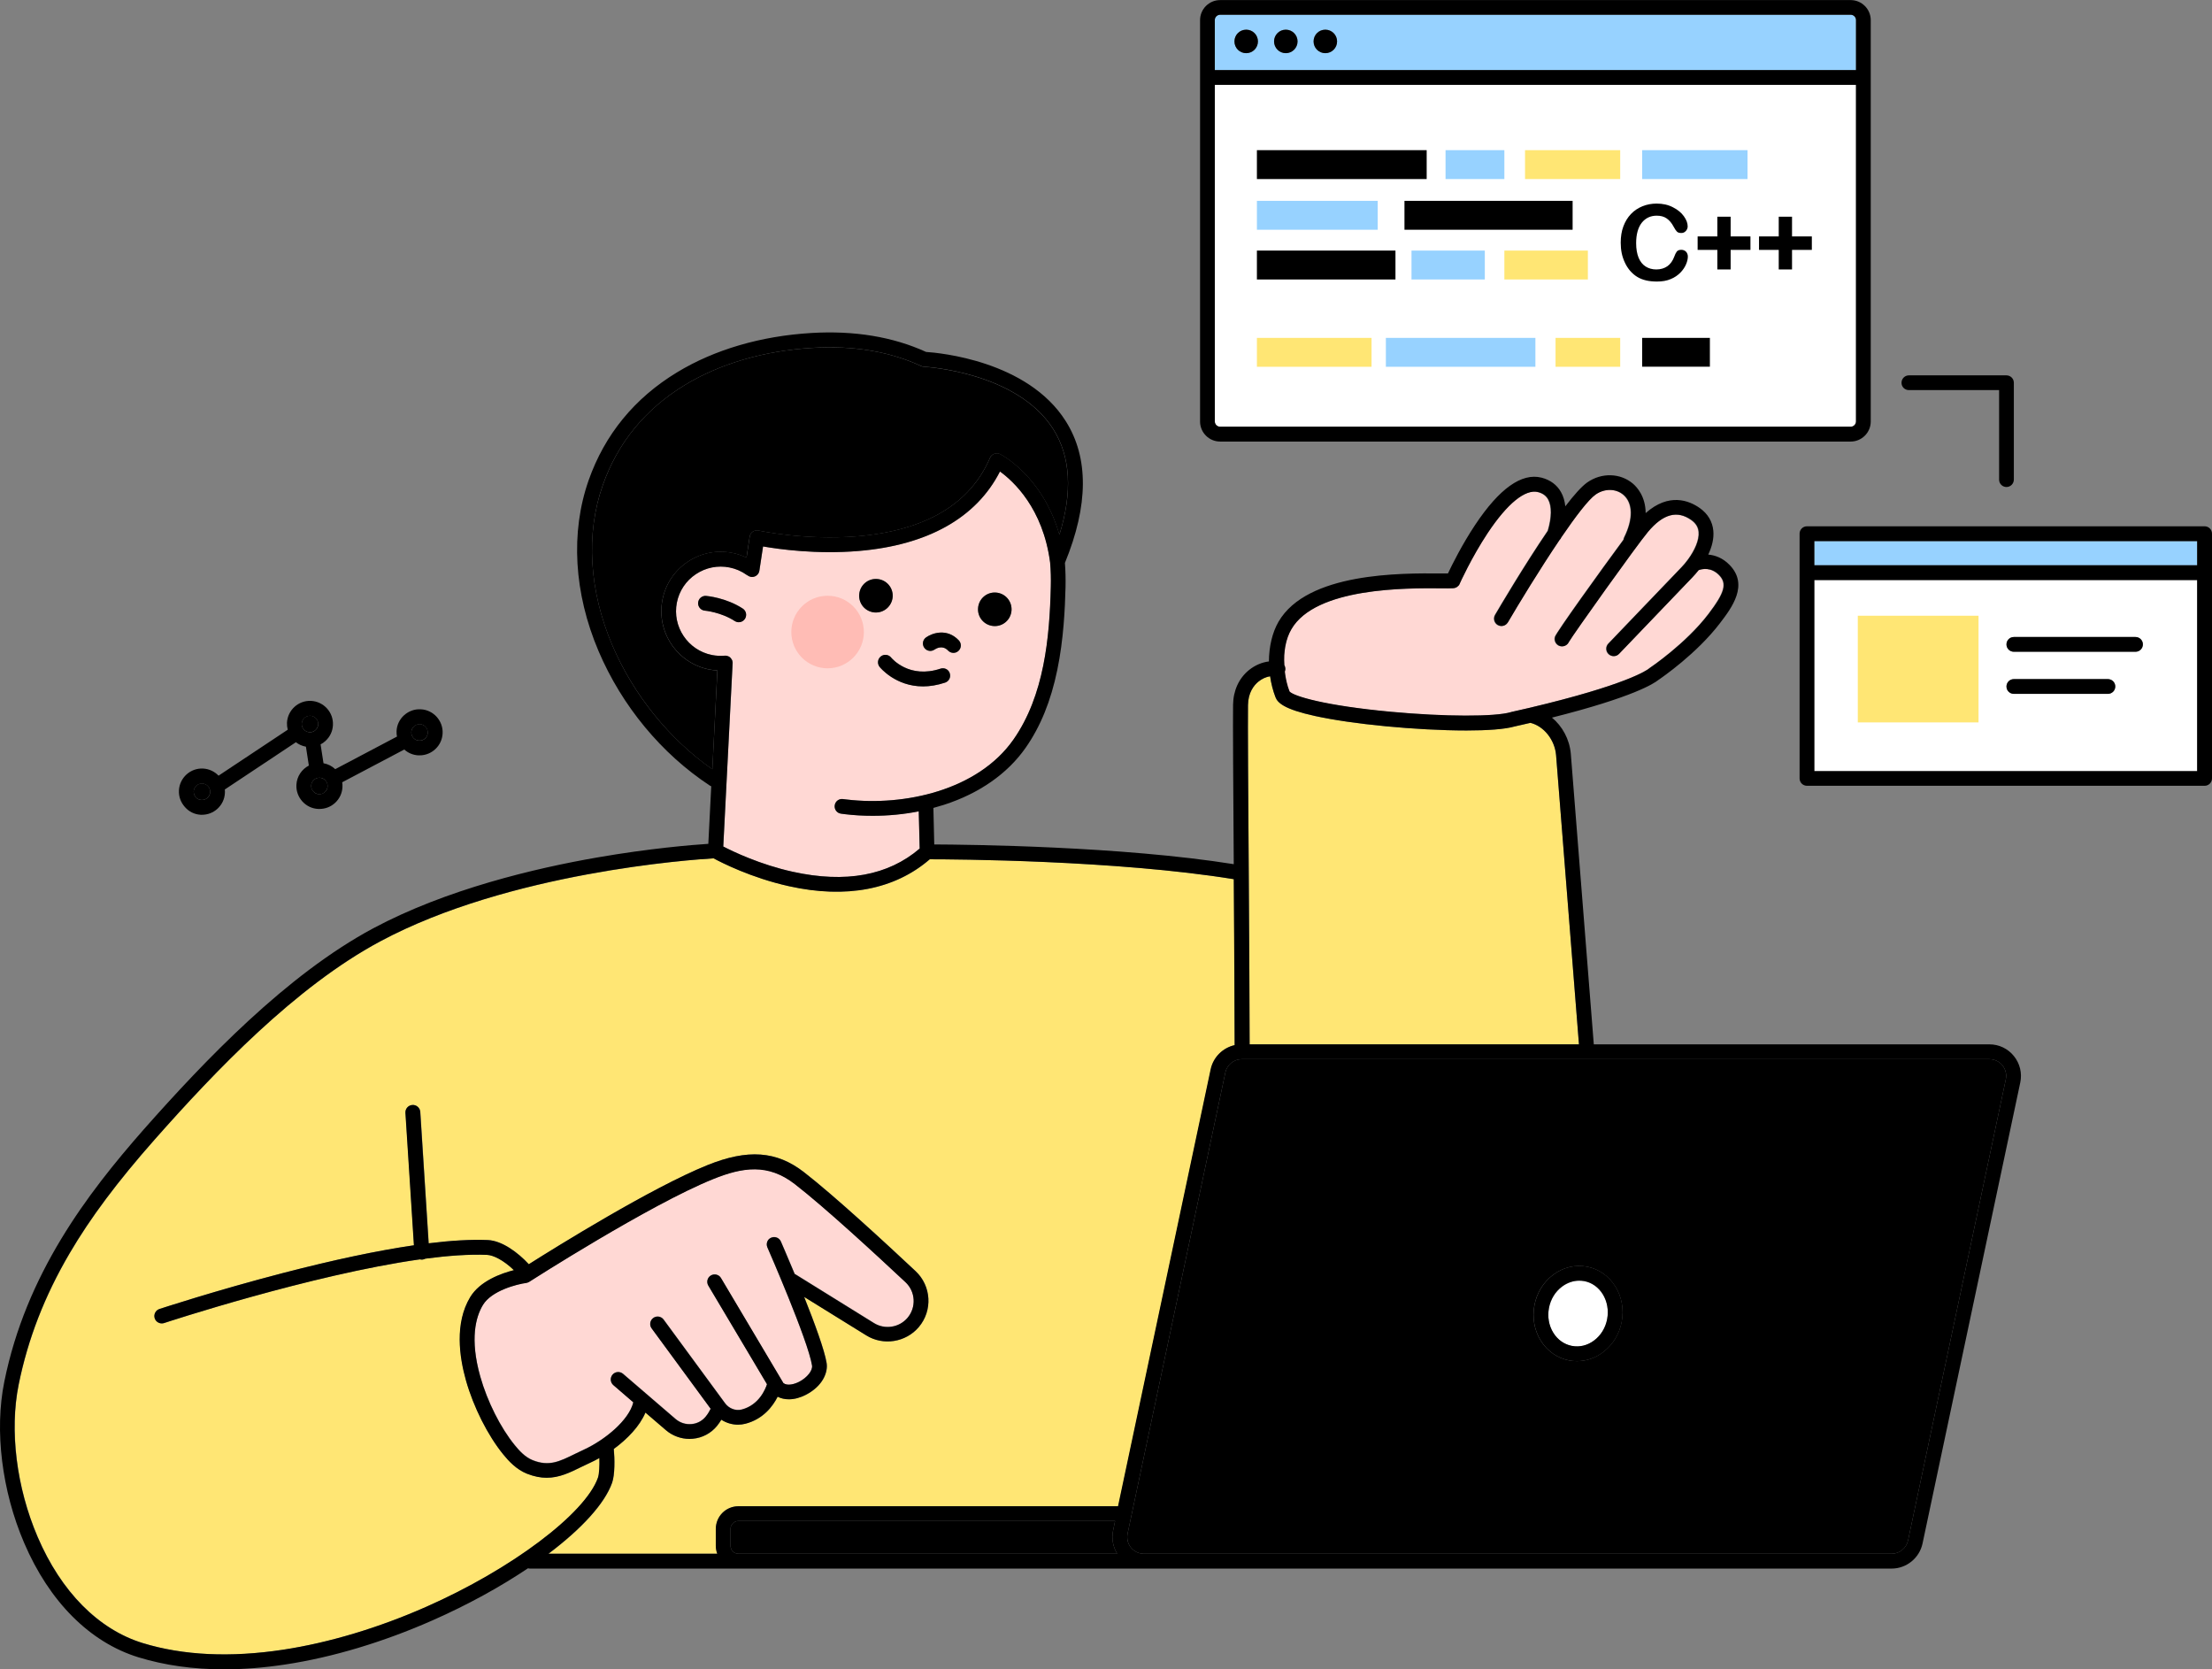 <?xml version="1.0" encoding="utf-8"?>
<svg xmlns="http://www.w3.org/2000/svg" enable-background="new 0 0 2579.8 1946.6" height="1946.6" viewBox="0 0 2579.8 1946.6" width="2579.8">
  <rect x="0" y="0" width="2579.8" height="1946.6" fill="#808080" stroke="none"/>
  <g>
    <g>
      <g>
        <g>
          <path d="M1423,497.6h735.4c3.4,0,6.2-2.8,6.2-6.2V98.9h-747.8v392.5C1416.8,494.9,1419.6,497.6,1423,497.6z" fill="#FFF"/>
        </g>
      </g>
    </g>
    <g>
      <g>
        <g>
          <path d="M2164.6,23.4c0-3.4-2.8-6.2-6.2-6.2H1423c-3.4,0-6.2,2.8-6.2,6.2v58.3h747.8V23.4z M1453.4,62&#xA;					c-7.6,0-13.7-6.1-13.7-13.7c0-7.6,6.1-13.7,13.7-13.7c7.6,0,13.7,6.1,13.7,13.7C1467.1,55.8,1461,62,1453.4,62z M1499.6,62&#xA;					c-7.6,0-13.7-6.1-13.7-13.7c0-7.6,6.1-13.7,13.7-13.7c7.6,0,13.7,6.1,13.7,13.7C1513.3,55.8,1507.1,62,1499.6,62z M1545.7,62&#xA;					c-7.6,0-13.7-6.1-13.7-13.7c0-7.6,6.1-13.7,13.7-13.7c7.6,0,13.7,6.1,13.7,13.7C1559.4,55.8,1553.2,62,1545.7,62z" fill="#97D2FF"/>
        </g>
      </g>
    </g>
    <g>
      <g>
        <g>
          <path d="M488.8,863.6c5.3,0.3,9.8-3.8,10.1-9.1c0,0,0,0,0,0c0.1-2.6-0.7-5-2.5-6.9c-1.7-1.9-4.1-3-6.6-3.2c-0.2,0-0.3,0-0.5,0&#xA;					c-2.4,0-4.6,0.9-6.4,2.5c-1.9,1.7-3,4.1-3.2,6.6C479.4,858.9,483.5,863.4,488.8,863.6z"/>
        </g>
      </g>
    </g>
    <g>
      <g>
        <g>
          <path d="M361,853.8c0.6,0,1.2,0,1.9-0.1c0,0,0,0,0.1,0c0,0,0,0,0,0c1.8-0.3,3.5-1.1,4.9-2.4c1.9-1.7,3-4.1,3.2-6.6&#xA;					c0.3-5.3-3.8-9.8-9.1-10.1c-0.2,0-0.3,0-0.5,0c-5.1,0-9.3,4-9.6,9.1C351.6,849,355.7,853.6,361,853.8z"/>
        </g>
      </g>
    </g>
    <g>
      <g>
        <g>
          <path d="M235,932.8c2.6,0.1,5-0.7,6.9-2.5c1.9-1.7,3-4.1,3.2-6.6c0.3-5.3-3.8-9.8-9.1-10.1c-0.2,0-0.3,0-0.5,0&#xA;					c-5.1,0-9.3,4-9.6,9.1C225.7,928.1,229.7,932.6,235,932.8z"/>
        </g>
      </g>
    </g>
    <g>
      <g>
        <g>
          <path d="M362.9,916c-0.1,2.6,0.7,5,2.5,6.9c1.7,1.9,4.1,3,6.6,3.2c2.6,0.1,5-0.7,6.9-2.5c1.9-1.7,3-4.1,3.2-6.6c0,0,0,0,0,0&#xA;					c0.1-2.6-0.7-5-2.5-6.9c-1.7-1.9-4.1-3-6.6-3.2c-0.2,0-0.3,0-0.5,0C367.4,906.9,363.2,910.9,362.9,916z"/>
        </g>
      </g>
    </g>
    <g>
      <g>
        <g>
          <path d="M1847.6,1494c-1.9-0.4-3.9-0.5-5.8-0.5c-7,0-13.9,2.4-20,6.9c-7.9,5.9-13.3,14.8-15.3,25&#xA;					c-1.9,10.2-0.1,20.5,5.1,28.9c5.1,8.2,12.8,13.6,21.7,15.3c8.9,1.7,18.1-0.6,25.8-6.3c7.9-5.9,13.3-14.8,15.3-25&#xA;					c1.9-10.2,0.1-20.5-5.1-28.9C1864.2,1501.1,1856.5,1495.6,1847.6,1494z" fill="#FFF"/>
        </g>
      </g>
    </g>
    <g>
      <g>
        <g>
          <path d="M1440.1,1218.7c0-40.8-0.5-117.9-1-193.5c-137.5-22.3-327.5-23.2-354.6-23.2&#xA;					c-40.8,35.3-97.4,46.2-164.1,31.4c-44.2-9.8-78.9-27.6-88-32.5c-25,1.5-238.3,16.2-389,96.9c-98.8,53-192.4,151.2-262.8,230.9&#xA;					c-43.4,49.1-75,91.3-99.3,132.8c-29.2,49.8-48.7,99.9-59.4,153.1c-10.8,53.5-2.6,119.9,22.1,177.5c27.4,64,71,108,122.7,123.9&#xA;					c47.2,14.5,102.3,17.1,163.7,7.7c53.3-8.1,111.1-25.4,167-50.1c99.1-43.7,185.2-108.4,200.1-150.4c1.5-4.1,2-13.8,1.7-23&#xA;					c-3.6,2-7.2,3.9-10.8,5.5c-3.5,1.6-7,3.3-10.3,4.9c-13,6.4-25.5,12.6-40.4,12.6c-7,0-14.5-1.4-22.9-4.7&#xA;					c-12.3-4.9-21.3-14.6-27.7-22.5c-18.1-22.1-34.8-55.2-43.5-86.3c-7.8-27.6-13.3-66.9,4.9-97.1c11.4-18.9,36.1-27.7,51-31.5&#xA;					c-12.3-11.9-24.1-17.5-31.3-17.8c-20.6-0.8-45.3,0.9-71.9,4.4c-1.1,0.6-2.3,1-3.7,1.1c-0.2,0-0.4,0-0.6,0c-0.7,0-1.3-0.1-2-0.3&#xA;					c-127.5,17.9-296.5,73.6-298.5,74.3c-0.9,0.3-1.8,0.4-2.7,0.4c-3.6,0-7-2.3-8.2-5.9c-1.5-4.5,1-9.4,5.5-10.9&#xA;					c0.6-0.2,65.4-21.6,144.3-42c59-15.3,110-26.1,152.5-32.3l-9.9-154.4c-0.3-4.8,3.3-8.9,8.1-9.2c4.8-0.3,8.9,3.3,9.2,8.1&#xA;					l9.8,153.2c26.7-3.3,49.7-4.5,68.8-3.8c16.8,0.7,35.1,14.4,48,28.2c32.4-20.5,143.1-89.3,208.4-115.6&#xA;					c46.9-18.9,80.5-16.5,112.3,8.1c35.4,27.4,96.8,84.1,130.3,115.5c18.5,17.3,20.1,46,3.8,65.3c-15.1,17.8-41.4,22-61.2,9.7&#xA;					l-72.5-44.9c11.9,29.9,23.8,62.1,26.2,77.1c1.8,11.2-4.9,27-23.9,36.9c-6.9,3.6-13.8,5.4-20.1,5.4c-4.8,0-9.2-1-13.1-3&#xA;					c-5.5,10.9-16.6,26.1-37.6,31.5c-2.8,0.7-5.7,1.1-8.6,1.1c-6.9,0-13.7-2.1-19.5-5.8c-1.4,2.3-3,4.7-4.9,7.1&#xA;					c-7,8.7-17.1,14.1-28.4,15.1c-1.2,0.1-2.5,0.2-3.7,0.2c-10.1,0-20-3.6-27.6-10.2l-23.9-20.5c-6.6,15.8-20.9,30.7-36.9,42.4&#xA;					c1,11.4,1.3,30-2,39.5c-8.7,24.4-35.6,53.7-74.2,82.7h196.9c-1.1-2.9-1.7-5.9-1.7-9.2v-19.8c0-14.6,11.8-26.4,26.4-26.4h442.9&#xA;					l108-509.4C1415.2,1232.8,1426.4,1221.8,1440.1,1218.7z" fill="#FFE674"/>
        </g>
      </g>
    </g>
    <g>
      <g>
        <g>
          <path d="M836.6,781.9c-3.2-0.2-6.4-0.6-9.6-1.2c-37.5-7.5-61.9-44-54.4-81.5c3.6-18.2,14.1-33.8,29.5-44.1&#xA;					c15.4-10.3,33.9-13.9,52-10.3c5.8,1.1,11.3,3,16.5,5.5l3.7-24.5c0.4-2.4,1.7-4.5,3.6-5.8c2-1.3,4.4-1.8,6.7-1.3&#xA;					c0.5,0.1,54.9,11.8,115.5,6.7c79.3-6.7,131.3-37.5,154.5-91.5c0.9-2.2,2.7-3.9,5-4.7c2.2-0.8,4.7-0.7,6.8,0.4&#xA;					c2.3,1.2,49.7,26.1,69.1,94c15.5-49.8,13.1-91.2-7.2-123.2c-42.4-66.9-149.7-72.6-150.8-72.7c-1.1-0.1-2.2-0.3-3.2-0.8&#xA;					c-36.5-17-79.3-24.1-127-21.2C891.3,409,839.9,424,798.7,449c-46.1,28-78.3,67.3-95.7,116.9C683,622.5,687,688.8,714.2,752.6&#xA;					c24.5,57.4,66.7,109.7,116.6,144.5L836.6,781.9z"/>
        </g>
      </g>
    </g>
    <g>
      <g>
        <g>
          <path d="M899.4,1443.1c4.4-1.9,9.5,0.1,11.4,4.4c0.7,1.7,7.6,17.3,16.1,37.9c0.2,0.1,0.4,0.2,0.7,0.3l91.9,57&#xA;					c12.6,7.8,29.4,5.2,39-6.2c10.4-12.3,9.4-30.6-2.4-41.6c-33.3-31.2-94.3-87.5-129.1-114.4c-31.2-24.1-60.6-19.7-95.2-5.8&#xA;					c-74,29.8-213.2,118.9-214.5,119.8c-1.1,0.7-2.3,1.1-3.5,1.3c-10.6,1.5-40.4,8.9-50.5,25.7c-8.3,13.8-15.5,39.4-3.1,83.5&#xA;					c8.2,29,23.6,59.7,40.3,80.1c5.1,6.3,12.1,13.9,20.8,17.4c19,7.6,31.1,1.6,49.3-7.3c3.4-1.7,6.9-3.4,10.7-5.1&#xA;					c24.2-11.2,52.3-34.2,57.4-55.1l-23.3-20.1c-3.6-3.1-4-8.6-0.9-12.2c3.1-3.6,8.5-4,12.2-0.9l61.3,52.7&#xA;					c5.2,4.4,11.8,6.6,18.6,5.9c6.6-0.6,12.4-3.7,16.5-8.7c2.7-3.3,4.6-6.7,5.8-9.2l-68.8-93.7c-2.8-3.8-2-9.2,1.8-12.1&#xA;					c3.8-2.8,9.2-2,12.1,1.8l71.7,97.6c4.6,6.2,12.4,9.2,19.5,7.3c20.3-5.3,27.7-24.1,29.4-29.5L826,1499.1c-2.4-4.1-1.1-9.4,3-11.8&#xA;					c4.1-2.4,9.4-1.1,11.8,3l72.8,122.5c4.6,3.5,12.7,1.4,18.5-1.6c9.2-4.8,15.8-13.1,14.9-18.9c-4.6-29.2-51.6-136.7-52.1-137.8&#xA;					C893.1,1450.1,895.1,1445,899.4,1443.1z" fill="#FFD8D4"/>
        </g>
      </g>
    </g>
    <g>
      <g>
        <g>
          <path d="M1298.2,1784.6l2.3-11H861.2c-5,0-9.2,4.1-9.2,9.2v19.8c0,5,4.1,9.2,9.2,9.2H1303&#xA;					C1298,1803.8,1296.2,1794.1,1298.2,1784.6z"/>
        </g>
      </g>
    </g>
    <g>
      <g>
        <g>
          <path d="M1166.3,549.8c-27.5,54-84.3,86-165.1,92.7c-48.9,4.1-92.8-2.1-111.2-5.3l-4.3,28.3&#xA;					c-0.7,4.3-4.3,7.3-8.5,7.3c-0.4,0-0.9,0-1.3-0.1c-1.5-0.2-2.8-0.8-3.9-1.7c-0.3-0.2-0.6-0.3-0.9-0.5c-6.1-4.4-12.9-7.4-20.3-8.8&#xA;					c-13.6-2.7-27.5,0-39.1,7.8c-11.6,7.7-19.4,19.5-22.2,33.1c-5.6,28.1,12.7,55.6,40.9,61.2c4.8,1,9.7,1.2,14.6,0.8&#xA;					c0,0,0.1,0,0.1,0c0.2,0,0.3,0,0.5,0c0.1,0,0.3,0,0.4,0c0.1,0,0.1,0,0.2,0c0.1,0,0.2,0,0.3,0c0.1,0,0.3,0,0.4,0&#xA;					c0.2,0,0.3,0.1,0.5,0.1c0.1,0,0.2,0,0.4,0.1c0.2,0,0.3,0.1,0.5,0.1c0.1,0,0.2,0.1,0.3,0.1c0.2,0.1,0.3,0.1,0.5,0.2&#xA;					c0.1,0,0.2,0.1,0.3,0.1c0.2,0.1,0.3,0.2,0.5,0.2c0.1,0,0.2,0.1,0.3,0.1c0.1,0.1,0.3,0.2,0.4,0.3c0.1,0.1,0.2,0.1,0.3,0.2&#xA;					c0.1,0.1,0.2,0.2,0.4,0.3c0.1,0.1,0.2,0.2,0.3,0.2c0.1,0.1,0.2,0.2,0.3,0.3c0.1,0.1,0.2,0.2,0.3,0.3c0.1,0.1,0.2,0.2,0.2,0.3&#xA;					c0.1,0.1,0.2,0.2,0.3,0.4c0.1,0.1,0.1,0.2,0.2,0.3c0.1,0.1,0.2,0.3,0.3,0.4c0.1,0.1,0.1,0.2,0.2,0.3c0.1,0.1,0.2,0.3,0.2,0.4&#xA;					c0.1,0.1,0.1,0.2,0.2,0.3c0.1,0.1,0.1,0.3,0.2,0.4c0,0.1,0.1,0.3,0.1,0.4c0,0.1,0.1,0.3,0.1,0.4c0,0.2,0.1,0.3,0.1,0.5&#xA;					c0,0.1,0.1,0.2,0.1,0.4c0,0.2,0,0.3,0.1,0.5c0,0.1,0,0.2,0,0.2c0,0,0,0.1,0,0.1c0,0.2,0,0.3,0,0.5c0,0.1,0,0.3,0,0.4&#xA;					c0,0,0,0.1,0,0.1l-10.9,213.6c11.4,5.9,42.9,21.1,81.2,29.5c61.4,13.5,111.2,4.4,147.9-27.1l-1.1-43.4&#xA;					c-17.5,3.4-35.6,5.2-53.7,5.2c-10.9,0-21.8-0.6-32.5-1.9c-1.5-0.2-3-0.4-4.5-0.6c-4.7-0.7-8-5-7.3-9.7c0.7-4.7,5-8,9.7-7.3&#xA;					c1.4,0.2,2.8,0.4,4.2,0.5c66.9,8,153-10.5,194.6-70c35.8-51.2,42.1-118.7,43.5-178c0.2-9.5,0-19-0.8-28.4&#xA;					C1216.5,592.5,1181.8,560.9,1166.3,549.8z M868.8,721.6c-1.7,2.5-4.4,3.9-7.2,3.9c-1.6,0-3.2-0.5-4.7-1.4&#xA;					c-16-10.4-34.7-12.1-34.8-12.1c-4.7-0.4-8.3-4.6-7.9-9.3c0.4-4.7,4.6-8.3,9.3-7.9c0.9,0.1,23.2,2,42.8,14.8&#xA;					C870.3,712.3,871.4,717.6,868.8,721.6z M1020,714.1c-10.8-0.9-18.8-10.3-18-21c0.9-10.8,10.3-18.8,21-18&#xA;					c10.8,0.9,18.8,10.3,18,21C1040.2,706.9,1030.8,715,1020,714.1z M1102.3,796c-9.4,3.1-18,4.4-25.7,4.4&#xA;					c-32.1,0-49.8-21.7-50.7-22.8c-3-3.7-2.4-9.2,1.4-12.1c3.7-3,9.1-2.4,12.1,1.3c0.9,1.1,21.1,25,57.6,12.9&#xA;					c4.5-1.5,9.4,0.9,10.9,5.5C1109.3,789.6,1106.9,794.5,1102.3,796z M1117.9,758.9c-1.7,1.6-3.8,2.4-5.9,2.4&#xA;					c-2.3,0-4.6-0.9-6.3-2.7c-6.3-6.7-13.6-2.6-15.7-1.2c-3.9,2.8-9.2,1.9-12-2c-2.8-3.9-1.9-9.3,2-12.1c7.2-5.2,24.5-11.1,38.2,3.4&#xA;					C1121.5,750.2,1121.3,755.6,1117.9,758.9z M1179.7,712c-0.9,10.8-10.3,18.8-21,18c-10.8-0.9-18.8-10.3-18-21&#xA;					c0.9-10.8,10.3-18.8,21-18C1172.5,691.8,1180.5,701.2,1179.7,712z" fill="#FFD8D4"/>
        </g>
      </g>
    </g>
    <g>
      <g>
        <g>
          <rect fill="#97D2FF" height="28.2" width="446.5" x="2116" y="631"/>
        </g>
      </g>
    </g>
    <g>
      <g>
        <g>
          <path d="M2320.2,1235.1h-872c-9.2,0-17.2,6.5-19.1,15.5l-114,537.6c-1.2,5.8,0.2,11.8,3.9,16.4c3.7,4.6,9.3,7.2,15.2,7.2h872&#xA;					c9.2,0,17.2-6.5,19.1-15.5l114-537.6c1.2-5.8-0.2-11.8-3.9-16.4C2331.7,1237.7,2326.1,1235.1,2320.2,1235.1z M1891.3,1541.3&#xA;					c-2.7,14.5-10.5,27.1-21.9,35.6c-9.1,6.8-19.5,10.3-30.2,10.3c-3,0-6-0.3-9.1-0.8c-13.7-2.6-25.5-10.8-33.2-23.1&#xA;					c-7.5-12.1-10.1-26.7-7.4-41.2c2.7-14.5,10.5-27.1,21.9-35.6c11.6-8.7,25.6-12,39.3-9.5c13.7,2.6,25.5,10.8,33.2,23.1&#xA;					C1891.4,1512.2,1894.1,1526.8,1891.3,1541.3z"/>
        </g>
      </g>
    </g>
    <g>
      <g>
        <g>
          <path d="M1457.4,1217.8h384.1c-10.4-130.4-26.5-335.4-26.7-337.4c-1.6-17.8-14.3-33.6-29.9-37.5&#xA;					c-5.9,1.4-12.1,2.8-18.4,4.2c-11.4,3.3-32,4.7-56.2,4.7c-29.3,0-64-2-94-4.9c-32.5-3.1-61.1-7.3-82.7-12&#xA;					c-36.1-7.9-43.5-15.5-46-21.8c-3-7.8-5.1-16-6.3-24.5c-4.7,0.7-9.5,2.9-13.6,6.2c-5.4,4.4-11.9,12.8-12.2,27.4&#xA;					c-0.3,19.8,0.3,106.4,0.9,198C1456.9,1096.7,1457.4,1175.8,1457.4,1217.8z" fill="#FFE674"/>
        </g>
      </g>
    </g>
    <g>
      <g>
        <g>
          <path d="M2116,899.2h446.5V676.4H2116V899.2z M2348.7,742.8h141.9c4.8,0,8.6,3.9,8.6,8.6c0,4.8-3.9,8.6-8.6,8.6&#xA;					h-141.9c-4.8,0-8.6-3.9-8.6-8.6C2340.1,746.7,2343.9,742.8,2348.7,742.8z M2348.7,791.9h109.7c4.8,0,8.6,3.9,8.6,8.6&#xA;					c0,4.8-3.9,8.6-8.6,8.6h-109.7c-4.8,0-8.6-3.9-8.6-8.6C2340.1,795.7,2343.9,791.9,2348.7,791.9z" fill="#FFF"/>
        </g>
      </g>
    </g>
    <g>
      <g>
        <g>
          <path d="M1498.5,781.7c-0.1,0.6-0.3,1.1-0.5,1.6c0.9,8,2.7,15.8,5.5,23.1c4.8,5.4,40.7,16.5,118.5,23.7&#xA;					c62.4,5.8,121.2,5.9,139.7,0.4c0.2-0.1,0.4-0.1,0.6-0.2c6.9-1.5,13.4-3,19.7-4.5c0.4-0.1,0.9-0.2,1.3-0.3&#xA;					c113.2-26.7,137.2-44.1,139.2-45.6c0.4-0.4,0.5-0.4,1-0.8c0.4-0.3,42.2-28.3,68.7-63.1c19-25,21.9-35.6,12.3-45.4&#xA;					c-9.2-9.4-19.6-7.2-23.8-5.7c-2.4,3.1-4.9,6-7.5,8.6c-15.6,16.2-84.6,88.3-85.3,89c-1.7,1.8-4,2.7-6.2,2.7c-2.1,0-4.3-0.8-6-2.4&#xA;					c-3.4-3.3-3.6-8.8-0.3-12.2c0.7-0.7,69.6-72.8,85.3-89c2.4-2.5,4.8-5.3,7-8.3c0.3-0.4,0.6-0.8,0.9-1.2&#xA;					c7.4-10.2,13-22.2,12.1-31.8c-0.5-5.6-3.3-10.2-8.5-13.8c-16.5-11.7-33.1-7.1-50.7,13.9c-13.1,15.6-87.1,119.5-92.2,128.3&#xA;					c-1.8,3.9-6.3,6-10.5,4.7c-4.5-1.4-7-6.3-5.6-10.8c1.7-5.4,53.1-76.9,79.9-113.2c0.1-0.9,0.4-1.9,0.8-2.7&#xA;					c10.6-21.4,10.3-39.9-0.9-49.6c-8.7-7.5-22-7.7-32.4-0.4c-8.6,6-23.7,26-40.1,50c-0.5,1.2-1.2,2.3-2.1,3.1&#xA;					c-23,34-47.9,75.1-60.2,96c-1.6,2.7-4.5,4.3-7.5,4.3c-1.5,0-3-0.4-4.3-1.2c-4.1-2.4-5.5-7.7-3.1-11.8&#xA;					c4.9-8.4,33.6-57.1,61.5-98.1c4.6-15.5,4.8-28.8,0.4-36.6c-2.4-4.3-6.3-7.1-11.8-8.5c-14.9-3.8-35.8,13.2-58.8,47.8&#xA;					c-19,28.5-32.6,58.9-32.7,59.2c0,0,0,0,0,0.1c-0.2,0.4-0.3,0.7-0.5,1c0,0.1-0.1,0.1-0.1,0.2c-0.2,0.3-0.4,0.5-0.6,0.7&#xA;					c-0.1,0.1-0.1,0.1-0.2,0.2c-0.2,0.3-0.5,0.5-0.8,0.7c-0.1,0.1-0.1,0.1-0.2,0.2c-0.2,0.2-0.5,0.4-0.7,0.6c-0.1,0-0.1,0.1-0.2,0.1&#xA;					c-0.3,0.2-0.6,0.4-1,0.5c-0.1,0-0.1,0-0.2,0.1c-0.3,0.1-0.6,0.2-0.9,0.3c-0.1,0-0.1,0-0.2,0.1c-0.4,0.1-0.7,0.2-1.1,0.2&#xA;					c-0.1,0-0.1,0-0.2,0c-0.2,0-0.4,0.1-0.6,0.1c-3.1,0.2-7.9,0.1-14.4,0.1c-39.9-0.3-145.9-1.1-174.3,47.7&#xA;					c-6.4,11.1-9.4,26.5-8.7,42.1C1498.4,777.5,1498.9,779.6,1498.5,781.7z" fill="#FFD8D4"/>
        </g>
      </g>
    </g>
    <g>
      <g>
        <g>
          <circle cx="965.2" cy="737" fill="#FFBCB5" r="42.3"/>
        </g>
      </g>
    </g>
    <g>
      <g>
        <g>
          <rect height="33.7" width="198" x="1465.9" y="175.1"/>
        </g>
      </g>
    </g>
    <g>
      <g>
        <g>
          <rect fill="#FFE674" height="33.7" width="111" x="1778.6" y="175.1"/>
        </g>
      </g>
    </g>
    <g>
      <g>
        <g>
          <rect fill="#97D2FF" height="33.7" width="122.9" x="1915.2" y="175.1"/>
        </g>
      </g>
    </g>
    <g>
      <g>
        <g>
          <rect fill="#97D2FF" height="33.7" width="68.6" x="1685.9" y="175.1"/>
        </g>
      </g>
    </g>
    <g>
      <g>
        <g>
          <rect height="33.7" width="161.6" x="1465.9" y="292.2"/>
        </g>
      </g>
    </g>
    <g>
      <g>
        <g>
          <rect fill="#FFE674" height="33.7" width="97.4" x="1754.5" y="292.2"/>
        </g>
      </g>
    </g>
    <g>
      <g>
        <g>
          <rect fill="#97D2FF" height="33.7" width="85.5" x="1646.2" y="292.2"/>
        </g>
      </g>
    </g>
    <g>
      <g>
        <g>
          <rect fill="#FFE674" height="33.7" width="133.7" x="1465.9" y="394"/>
        </g>
      </g>
    </g>
    <g>
      <g>
        <g>
          <rect fill="#FFE674" height="33.7" width="75.4" x="1814.2" y="394"/>
        </g>
      </g>
    </g>
    <g>
      <g>
        <g>
          <polyline points="1915.2 427.6 1915.2 394 1994.2 394 1994.2 427.6"/>
        </g>
      </g>
    </g>
    <g>
      <g>
        <g>
          <rect fill="#97D2FF" height="33.7" width="174.4" x="1616.3" y="394"/>
        </g>
      </g>
    </g>
    <g>
      <g>
        <g>
          <rect fill="#97D2FF" height="33.7" width="140.9" x="1465.9" y="234.2"/>
        </g>
      </g>
    </g>
    <g>
      <g>
        <g>
          <rect height="33.7" width="196.1" x="1638" y="234.2"/>
        </g>
      </g>
    </g>
    <g>
      <g>
        <g>
          <rect fill="#FFE674" height="124.4" width="140.8" x="2166.7" y="718"/>
        </g>
      </g>
    </g>
    <g>
      <g>
        <g>
          <path d="M1968.5,299.1c0,2.8-0.7,5.8-2.1,9.1c-1.4,3.3-3.5,6.5-6.5,9.6c-3,3.1-6.7,5.7-11.3,7.6c-4.6,2-10,2.9-16.1,2.9&#xA;					c-4.6,0-8.9-0.4-12.7-1.3c-3.8-0.9-7.2-2.2-10.3-4.1c-3.1-1.9-5.9-4.3-8.5-7.3c-2.3-2.8-4.3-5.8-5.9-9.3&#xA;					c-1.6-3.4-2.9-7.1-3.7-10.9c-0.8-3.9-1.2-8-1.2-12.4c0-7.1,1-13.4,3.1-19c2.1-5.6,5-10.4,8.8-14.4s8.3-7,13.5-9.1&#xA;					c5.2-2.1,10.7-3.1,16.5-3.1c7.1,0,13.5,1.4,19,4.3c5.6,2.8,9.8,6.3,12.8,10.5c3,4.2,4.4,8.1,4.4,11.8c0,2-0.7,3.8-2.2,5.4&#xA;					c-1.4,1.6-3.2,2.3-5.2,2.3c-2.3,0-4-0.5-5.1-1.6c-1.1-1.1-2.4-2.9-3.8-5.6c-2.3-4.4-5-7.6-8.2-9.8c-3.1-2.2-7-3.2-11.6-3.2&#xA;					c-7.3,0-13.1,2.8-17.5,8.3c-4.3,5.6-6.5,13.5-6.5,23.7c0,6.8,1,12.5,2.9,17.1c1.9,4.5,4.6,7.9,8.2,10.2&#xA;					c3.5,2.2,7.6,3.4,12.4,3.4c5.1,0,9.4-1.3,13-3.8c3.5-2.5,6.2-6.3,8-11.2c0.8-2.3,1.7-4.2,2.8-5.7c1.1-1.5,2.9-2.2,5.4-2.2&#xA;					c2.1,0,3.9,0.7,5.5,2.2C1967.7,295,1968.5,296.9,1968.5,299.1z"/>
        </g>
      </g>
      <g>
        <g>
          <path d="M2018.4,314.2h-15.5v-22.8h-23v-15.7h23v-23h15.5v23h23.1v15.7h-23.1V314.2z"/>
        </g>
      </g>
      <g>
        <g>
          <path d="M2090,314.2h-15.5v-22.8h-23v-15.7h23v-23h15.5v23h23.1v15.7H2090V314.2z"/>
        </g>
      </g>
    </g>
    <g>
      <g>
        <path d="M866.3,709.7c-19.6-12.8-41.9-14.7-42.8-14.8c-4.7-0.4-8.9,3.1-9.3,7.9c-0.4,4.7,3.1,8.9,7.9,9.3&#xA;				c0.2,0,18.8,1.7,34.8,12.1c1.5,0.9,3.1,1.4,4.7,1.4c2.8,0,5.6-1.4,7.2-3.9C871.4,717.6,870.3,712.3,866.3,709.7z"/>
      </g>
    </g>
    <g>
      <g>
        <path d="M1096.9,779.7c-36.5,12.2-56.7-11.8-57.6-12.9c-3-3.7-8.4-4.3-12.1-1.3c-3.7,3-4.3,8.4-1.4,12.1&#xA;				c0.9,1.1,18.7,22.8,50.7,22.8c7.8,0,16.3-1.3,25.7-4.4c4.5-1.5,7-6.4,5.4-10.9C1106.3,780.6,1101.4,778.2,1096.9,779.7z"/>
      </g>
    </g>
    <g>
      <g>
        <path d="M1080,743.3c-3.9,2.8-4.8,8.2-2,12.1c2.8,3.9,8.1,4.8,12,2c2.1-1.4,9.3-5.5,15.7,1.2c1.7,1.8,4,2.7,6.3,2.7&#xA;				c2.1,0,4.3-0.8,5.9-2.4c3.5-3.3,3.6-8.7,0.3-12.2C1104.5,732.2,1087.2,738.2,1080,743.3z"/>
      </g>
    </g>
    <g>
      <g>
        <path d="M1041.1,696.2c0.9-10.8-7.2-20.2-18-21c-10.8-0.9-20.2,7.2-21,18c-0.9,10.8,7.2,20.2,18,21&#xA;				C1030.8,715,1040.2,706.9,1041.1,696.2z"/>
      </g>
    </g>
    <g>
      <g>
        <path d="M1161.7,691c-10.8-0.9-20.2,7.2-21,18c-0.9,10.8,7.2,20.2,18,21c10.8,0.9,20.2-7.2,21-18&#xA;				C1180.5,701.2,1172.5,691.8,1161.7,691z"/>
      </g>
    </g>
    <g>
      <g>
        <path d="M234.1,950.1c0.5,0,0.9,0,1.4,0c6.7,0,13-2.4,18-6.9c5.3-4.8,8.5-11.4,8.8-18.6c0.1-1.4,0-2.7-0.1-4l82.9-55.1&#xA;				c3.3,2.6,7.3,4.4,11.7,5.2l3.4,22c-8.2,4.3-14,12.6-14.5,22.4c-0.4,7.2,2.1,14,6.9,19.4c4.8,5.3,11.4,8.5,18.6,8.8&#xA;				c0.5,0,0.9,0,1.4,0c6.7,0,13-2.4,18-6.9c5.3-4.8,8.5-11.4,8.8-18.6c0.1-1.9,0-3.8-0.3-5.6l72.4-38.2c4.4,4,10.2,6.5,16.5,6.8&#xA;				c0.5,0,0.9,0,1.4,0c14.2,0,26.1-11.2,26.8-25.5c0.4-7.2-2.1-14-6.9-19.4c-4.8-5.3-11.4-8.5-18.6-8.8c-7.2-0.4-14,2.1-19.4,6.9&#xA;				c-5.3,4.8-8.5,11.4-8.8,18.6c-0.1,2.2,0.1,4.3,0.5,6.3l-72,38c-3.8-3.6-8.6-6-13.7-6.9l-3.4-22c2-1,3.9-2.3,5.6-3.9&#xA;				c5.3-4.8,8.5-11.4,8.8-18.6c0.8-14.8-10.7-27.4-25.4-28.2c-14.8-0.8-27.4,10.7-28.2,25.4c-0.1,2.9,0.2,5.6,0.9,8.2l-80.7,53.6&#xA;				c-4.6-4.8-10.9-7.9-18-8.3c-14.8-0.8-27.4,10.7-28.2,25.4c-0.4,7.2,2.1,14,6.9,19.4C220.4,946.6,227,949.7,234.1,950.1z&#xA;				 M479.7,853.6c0.1-2.6,1.2-4.9,3.2-6.6c1.8-1.6,4-2.5,6.4-2.5c0.2,0,0.3,0,0.5,0c2.6,0.1,4.9,1.2,6.6,3.2&#xA;				c1.7,1.9,2.6,4.4,2.5,6.9c0,0,0,0,0,0c-0.3,5.3-4.8,9.4-10.1,9.1C483.5,863.4,479.4,858.9,479.7,853.6z M373,906.9&#xA;				c2.6,0.1,4.9,1.2,6.6,3.2c1.7,1.9,2.6,4.4,2.5,6.9c0,0,0,0,0,0c-0.1,2.6-1.2,4.9-3.2,6.6c-1.9,1.7-4.4,2.6-6.9,2.5&#xA;				c-2.6-0.1-4.9-1.2-6.6-3.2c-1.7-1.9-2.6-4.4-2.5-6.9c0.3-5.1,4.5-9.1,9.6-9.1C372.7,906.9,372.8,906.9,373,906.9z M351.9,843.8&#xA;				c0.3-5.1,4.5-9.1,9.6-9.1c0.2,0,0.3,0,0.5,0c5.3,0.3,9.4,4.8,9.1,10.1c-0.1,2.6-1.2,4.9-3.2,6.6c-1.4,1.3-3.1,2.1-4.9,2.4&#xA;				c0,0,0,0,0,0c0,0,0,0-0.1,0c-0.6,0.1-1.2,0.1-1.9,0.1C355.7,853.6,351.6,849,351.9,843.8z M225.9,922.8c0.3-5.1,4.5-9.1,9.6-9.1&#xA;				c0.2,0,0.3,0,0.5,0c5.3,0.3,9.4,4.8,9.1,10.1c-0.1,2.6-1.2,4.9-3.2,6.6c-1.9,1.7-4.4,2.6-6.9,2.5&#xA;				C229.7,932.6,225.7,928.1,225.9,922.8z"/>
      </g>
    </g>
    <g>
      <g>
        <path d="M2320.2,1217.8h-461.4c-10.4-130.3-26.6-336.7-26.8-338.9c-1.5-16.9-9.9-32.1-22-42.1c95.2-23.9,119.2-40,123.7-43.6&#xA;				c4.7-3.2,45.3-31.1,72.4-66.7c13.5-17.7,33.9-44.5,10.9-67.9c-7.8-8-16.7-11.2-24.7-11.9c4.3-9.1,6.8-18.7,5.9-27.9&#xA;				c-1-10.6-6.4-19.7-15.7-26.3c-12.4-8.8-36-18.3-63.2,5.8c-0.1-19.5-10.3-30.4-14.7-34.2c-14.7-12.6-36.7-13.3-53.5-1.5&#xA;				c-6.5,4.6-15.5,14.7-25.5,27.8c-0.7-6.2-2.3-11.8-5-16.5c-4.7-8.5-12.6-14.3-22.7-16.9c-23.2-5.9-49.3,12.7-77.5,55.1&#xA;				c-15.3,23-26.9,46.5-31.7,56.6c-2.3,0-5.1,0-8.3,0c-46.7-0.4-155.9-1.2-189.3,56.3c-7.3,12.6-11.1,29.2-11.2,46.3&#xA;				c-8.2,1-16.4,4.5-23.3,10.1c-11.7,9.5-18.3,23.9-18.5,40.5c-0.3,19.1,0.2,98.9,0.8,185.8c-131.8-21-308.9-22.8-349.3-23l-1-42.5&#xA;				c0,0,0-0.1,0-0.1c4.1-1.1,8.2-2.3,12.3-3.6c41.2-13.3,74.1-36.3,95.2-66.4c17.4-24.8,29.5-54.6,37-90.9c7.4-35.6,9-72.1,9.6-96.5&#xA;				c0.2-9.4,0-18.9-0.7-28.3c27.6-67.2,27.9-122.8,0.9-165.4c-44.6-70.4-147.6-79.6-162.8-80.6c-38.8-17.7-83.8-25.1-133.8-22.1&#xA;				c-58.9,3.5-113.1,19.4-156.7,45.9c-49.6,30.1-84.3,72.5-103.1,125.9c-21.3,60.7-17.2,131.5,11.6,199.2&#xA;				c27.3,64,73.4,119.7,129.8,156.8c0.5,0.3,1.1,0.6,1.6,0.8l-3.4,67.1c-18.5,1.2-68.1,5.2-129.6,15.9c-72.1,12.5-176,37-261.4,82.7&#xA;				c-101.2,54.3-196.2,153.9-267.6,234.6C101.6,1392.2,30.4,1485.6,5,1611.3c-11.5,56.8-2.9,127,23.1,187.7&#xA;				c29.4,68.8,76.8,116.2,133.5,133.6c30.4,9.3,63.7,14,99.7,14c22.9,0,46.8-1.9,71.7-5.7c54.8-8.3,114.1-26.1,171.4-51.4&#xA;				c41.1-18.1,79.1-39.1,111.3-60.7c0.7,0.2,1.4,0.3,2.1,0.3h243.4h473h872c17.3,0,32.4-12.3,36-29.2l114-537.6&#xA;				c2.3-10.9-0.4-22.1-7.4-30.8C2341.8,1222.8,2331.4,1217.8,2320.2,1217.8z M1506.2,733.7c28.4-48.9,134.4-48,174.3-47.7&#xA;				c6.5,0.1,11.3,0.1,14.4-0.1c0.2,0,0.4,0,0.6-0.1c0.1,0,0.1,0,0.2,0c0.4-0.1,0.7-0.1,1.1-0.2c0.1,0,0.1,0,0.2-0.1&#xA;				c0.3-0.1,0.6-0.2,0.9-0.3c0.1,0,0.1,0,0.2-0.1c0.3-0.2,0.7-0.3,1-0.5c0.1,0,0.1-0.1,0.2-0.1c0.3-0.2,0.5-0.4,0.7-0.6&#xA;				c0.1-0.1,0.1-0.1,0.2-0.2c0.3-0.2,0.5-0.5,0.8-0.7c0.1-0.1,0.1-0.1,0.2-0.2c0.2-0.2,0.4-0.5,0.6-0.7c0-0.1,0.1-0.1,0.1-0.2&#xA;				c0.2-0.3,0.4-0.7,0.5-1c0,0,0,0,0-0.1c0.1-0.3,13.8-30.7,32.7-59.2c23-34.6,43.9-51.5,58.8-47.8c5.5,1.4,9.4,4.2,11.8,8.5&#xA;				c4.4,7.9,4.2,21.1-0.4,36.6c-27.9,41-56.6,89.7-61.5,98.1c-2.4,4.1-1,9.4,3.1,11.8c1.4,0.8,2.9,1.2,4.3,1.2c3,0,5.8-1.5,7.5-4.3&#xA;				c12.2-20.9,37.2-62,60.2-96c0.9-0.8,1.6-1.9,2.1-3.1c16.4-24,31.5-44,40.1-50c10.4-7.2,23.7-7,32.4,0.4&#xA;				c11.2,9.6,11.5,28.2,0.9,49.6c-0.4,0.9-0.7,1.8-0.8,2.7c-26.8,36.3-78.2,107.8-79.9,113.2c-1.4,4.5,1.1,9.4,5.6,10.8&#xA;				c4.2,1.3,8.7-0.7,10.5-4.7c5.1-8.9,79.1-112.7,92.2-128.3c17.6-21.1,34.2-25.6,50.7-13.9c5.2,3.7,8,8.2,8.5,13.8&#xA;				c0.9,9.6-4.7,21.6-12.1,31.8c-0.3,0.4-0.6,0.8-0.9,1.2c-2.2,3-4.6,5.8-7,8.3c-15.7,16.3-84.6,88.3-85.3,89&#xA;				c-3.3,3.4-3.2,8.9,0.3,12.2c1.7,1.6,3.8,2.4,6,2.4c2.3,0,4.5-0.9,6.2-2.7c0.7-0.7,69.6-72.7,85.3-89c2.5-2.6,5-5.5,7.5-8.6&#xA;				c4.2-1.5,14.5-3.7,23.8,5.7c9.6,9.8,6.8,20.4-12.3,45.4c-26.5,34.8-68.2,62.8-68.7,63.1c-0.5,0.3-0.6,0.4-1,0.8&#xA;				c-2,1.6-26.1,18.9-139.2,45.6c-0.5,0.1-0.9,0.2-1.3,0.3c-6.3,1.5-12.9,3-19.7,4.5c-0.2,0-0.4,0.1-0.6,0.2&#xA;				c-18.5,5.5-77.3,5.4-139.7-0.4c-77.8-7.2-113.8-18.3-118.5-23.7c-2.8-7.2-4.6-15.1-5.5-23.1c0.2-0.5,0.4-1,0.5-1.6&#xA;				c0.4-2.1,0-4.2-1-5.9C1496.8,760.1,1499.7,744.7,1506.2,733.7z M1455.5,822.2c0.2-14.6,6.8-23,12.2-27.4&#xA;				c4.1-3.3,8.9-5.5,13.6-6.2c1.2,8.4,3.3,16.7,6.3,24.5c2.5,6.4,9.9,13.9,46,21.8c21.6,4.7,50.2,8.9,82.7,12&#xA;				c30,2.9,64.7,4.9,94,4.9c24.2,0,44.8-1.4,56.2-4.7c6.4-1.4,12.5-2.8,18.4-4.2c15.6,3.8,28.3,19.6,29.9,37.5&#xA;				c0.2,2.1,16.3,207.1,26.7,337.4h-384.1c0-42-0.5-121.1-1-197.6C1455.7,928.6,1455.2,842,1455.5,822.2z M1225.5,684.3&#xA;				c-1.4,59.3-7.7,126.8-43.5,178c-41.6,59.5-127.7,78-194.6,70c-1.4-0.2-2.8-0.3-4.2-0.5c-4.7-0.7-9.1,2.6-9.7,7.3&#xA;				c-0.7,4.7,2.6,9.1,7.3,9.7c1.5,0.2,3,0.4,4.5,0.6c10.7,1.3,21.6,1.9,32.5,1.9c18.1,0,36.2-1.7,53.7-5.2l1.1,43.4&#xA;				c-36.8,31.5-86.5,40.6-147.9,27.1c-38.3-8.4-69.8-23.6-81.2-29.5l10.9-213.6c0,0,0-0.1,0-0.1c0-0.1,0-0.3,0-0.4&#xA;				c0-0.2,0-0.3,0-0.5c0,0,0-0.1,0-0.1c0-0.1,0-0.2,0-0.2c0-0.2,0-0.3-0.1-0.5c0-0.1,0-0.2-0.1-0.4c0-0.2-0.1-0.3-0.1-0.5&#xA;				c0-0.1-0.1-0.3-0.1-0.4c0-0.1-0.1-0.3-0.1-0.4c-0.1-0.1-0.1-0.3-0.2-0.4c0-0.1-0.1-0.2-0.2-0.3c-0.1-0.1-0.2-0.3-0.2-0.4&#xA;				c-0.1-0.1-0.1-0.2-0.2-0.3c-0.1-0.1-0.2-0.3-0.3-0.4c-0.1-0.1-0.1-0.2-0.2-0.3c-0.1-0.1-0.2-0.3-0.3-0.4&#xA;				c-0.1-0.1-0.2-0.2-0.2-0.3c-0.1-0.1-0.2-0.2-0.3-0.3c-0.1-0.1-0.2-0.2-0.3-0.3c-0.1-0.1-0.2-0.2-0.3-0.2&#xA;				c-0.1-0.1-0.2-0.2-0.4-0.3c-0.1-0.1-0.2-0.1-0.3-0.2c-0.1-0.1-0.3-0.2-0.4-0.3c-0.1-0.1-0.2-0.1-0.3-0.1&#xA;				c-0.2-0.1-0.3-0.2-0.5-0.2c-0.1,0-0.2-0.1-0.3-0.1c-0.2-0.1-0.3-0.1-0.5-0.2c-0.1,0-0.2-0.1-0.3-0.1c-0.2,0-0.3-0.1-0.5-0.1&#xA;				c-0.1,0-0.2-0.1-0.4-0.1c-0.2,0-0.3-0.1-0.5-0.1c-0.1,0-0.3,0-0.4,0c-0.1,0-0.2,0-0.3,0c-0.1,0-0.1,0-0.2,0c-0.1,0-0.3,0-0.4,0&#xA;				c-0.2,0-0.3,0-0.5,0c0,0-0.1,0-0.1,0c-4.9,0.4-9.8,0.1-14.6-0.8c-28.1-5.6-46.5-33.1-40.9-61.2c2.7-13.6,10.6-25.4,22.2-33.1&#xA;				c11.6-7.7,25.5-10.5,39.1-7.8c7.4,1.5,14.2,4.4,20.3,8.8c0.3,0.2,0.6,0.4,0.9,0.5c1.1,0.8,2.4,1.4,3.9,1.7&#xA;				c0.4,0.1,0.9,0.1,1.3,0.1c4.2,0,7.9-3.1,8.5-7.3l4.3-28.3c18.4,3.2,62.3,9.4,111.2,5.3c80.8-6.7,137.6-38.7,165.1-92.7&#xA;				c15.5,11.2,50.2,42.8,58.5,106.2C1225.5,665.3,1225.8,674.9,1225.5,684.3z M714.2,752.6C687,688.8,683,622.5,702.9,565.9&#xA;				c17.4-49.5,49.6-88.8,95.7-116.9c41.2-25,92.7-40,148.8-43.4c47.8-2.9,90.5,4.3,127,21.2c1,0.5,2.1,0.7,3.2,0.8&#xA;				c1.1,0,108.3,5.7,150.8,72.7c20.3,32,22.7,73.4,7.2,123.2c-19.4-67.9-66.9-92.9-69.1-94c-2.1-1.1-4.6-1.2-6.8-0.4&#xA;				c-2.2,0.8-4,2.5-5,4.7c-23.2,54-75.2,84.8-154.5,91.5c-60.6,5.1-114.9-6.5-115.5-6.7c-2.3-0.5-4.8,0-6.7,1.3&#xA;				c-2,1.4-3.3,3.5-3.6,5.8l-3.7,24.5c-5.2-2.5-10.7-4.3-16.5-5.5c-18.2-3.6-36.6,0-52,10.3c-15.4,10.3-25.9,25.9-29.5,44.1&#xA;				c-7.5,37.5,16.9,74,54.4,81.5c3.2,0.6,6.4,1,9.6,1.2l-5.9,115.2C780.8,862.2,738.6,810,714.2,752.6z M861.2,1811.8&#xA;				c-5,0-9.2-4.1-9.2-9.2v-19.8c0-5,4.1-9.2,9.2-9.2h439.3l-2.3,11c-2,9.5-0.2,19.1,4.8,27.2H861.2z M861.2,1756.4&#xA;				c-14.6,0-26.4,11.8-26.4,26.4v19.8c0,3.2,0.6,6.3,1.7,9.2H639.6c38.6-29.1,65.5-58.3,74.2-82.7c3.4-9.5,3.1-28.1,2-39.5&#xA;				c16-11.7,30.2-26.6,36.9-42.4l23.9,20.5c7.7,6.6,17.6,10.2,27.6,10.2c1.2,0,2.5-0.1,3.7-0.2c11.2-1,21.3-6.4,28.4-15.1&#xA;				c1.9-2.4,3.6-4.8,4.9-7.1c5.8,3.8,12.7,5.8,19.5,5.8c2.9,0,5.8-0.4,8.6-1.1c20.9-5.4,32.1-20.6,37.6-31.5c3.9,2,8.3,3,13.1,3&#xA;				c6.3,0,13.3-1.8,20.1-5.4c19-9.9,25.7-25.6,23.9-36.9c-2.4-15-14.2-47.1-26.2-77.1l72.5,44.9c19.8,12.3,46.1,8.1,61.2-9.7&#xA;				c16.4-19.3,14.7-48-3.8-65.3c-33.5-31.4-94.9-88.1-130.3-115.5c-31.8-24.6-65.4-27-112.3-8.1c-65.3,26.3-176,95.1-208.4,115.6&#xA;				c-12.8-13.8-31.2-27.5-48-28.2c-19.1-0.8-42.1,0.5-68.8,3.8l-9.8-153.2c-0.3-4.8-4.4-8.4-9.2-8.1c-4.8,0.3-8.4,4.4-8.1,9.2&#xA;				l9.9,154.4c-42.5,6.2-93.5,17-152.5,32.3c-78.9,20.5-143.6,41.8-144.3,42c-4.5,1.5-7,6.4-5.5,10.9c1.2,3.6,4.6,5.9,8.2,5.9&#xA;				c0.9,0,1.8-0.1,2.7-0.4c2.1-0.7,171.1-56.3,298.5-74.3c0.6,0.2,1.3,0.3,2,0.3c0.2,0,0.4,0,0.6,0c1.3-0.1,2.6-0.5,3.7-1.1&#xA;				c26.6-3.5,51.2-5.3,71.9-4.4c7.2,0.3,19,6,31.3,17.8c-14.9,3.8-39.6,12.6-51,31.5c-18.2,30.2-12.7,69.5-4.9,97.1&#xA;				c8.8,31.1,25.5,64.2,43.5,86.3c6.4,7.9,15.4,17.6,27.7,22.5c8.4,3.3,15.9,4.7,22.9,4.7c14.9,0,27.4-6.2,40.4-12.6&#xA;				c3.3-1.6,6.7-3.3,10.3-4.9c3.5-1.6,7.2-3.5,10.8-5.5c0.3,9.2-0.2,18.8-1.7,23c-14.9,42-101,106.7-200.1,150.4&#xA;				c-55.9,24.7-113.7,42-167,50.1c-61.5,9.3-116.5,6.7-163.7-7.7c-51.8-15.9-95.3-59.9-122.7-123.9c-24.7-57.6-32.9-124-22.1-177.5&#xA;				c10.8-53.2,30.2-103.3,59.4-153.1c24.3-41.5,55.9-83.7,99.3-132.8c70.5-79.7,164-177.9,262.8-230.9c150.7-80.8,364-95.5,389-96.9&#xA;				c9.1,4.9,43.8,22.7,88,32.5c66.7,14.8,123.3,3.9,164.1-31.4c27,0,217,0.9,354.6,23.2c0.5,75.5,1,152.7,1,193.5&#xA;				c-13.8,3.1-25,14-28,28.3l-108,509.4H861.2z M895,1454.5c0.5,1.1,47.5,108.6,52.1,137.8c0.9,5.8-5.6,14-14.9,18.9&#xA;				c-5.8,3-13.9,5.1-18.5,1.6l-72.8-122.5c-2.4-4.1-7.7-5.4-11.8-3c-4.1,2.4-5.4,7.7-3,11.8l68.4,115.1c-1.7,5.3-9.1,24.2-29.4,29.5&#xA;				c-7.1,1.9-15-1.1-19.5-7.3l-71.7-97.6c-2.8-3.8-8.2-4.7-12.1-1.8c-3.8,2.8-4.7,8.2-1.8,12.1l68.8,93.7c-1.2,2.5-3.1,5.9-5.8,9.2&#xA;				c-4.1,5-10,8.2-16.5,8.7c-6.8,0.6-13.4-1.5-18.6-5.9l-61.3-52.7c-3.6-3.1-9.1-2.7-12.2,0.9c-3.1,3.6-2.7,9.1,0.9,12.2l23.3,20.1&#xA;				c-5.1,21-33.2,43.9-57.4,55.1c-3.8,1.7-7.3,3.5-10.7,5.1c-18.2,9-30.3,14.9-49.3,7.3c-8.7-3.4-15.7-11.1-20.8-17.4&#xA;				c-16.7-20.4-32.1-51.1-40.3-80.1c-12.4-44.1-5.2-69.8,3.1-83.5c10.1-16.8,39.8-24.3,50.5-25.7c1.2-0.2,2.4-0.6,3.5-1.3&#xA;				c1.4-0.9,140.5-90,214.5-119.8c34.6-14,64.1-18.3,95.2,5.8c34.8,26.9,95.8,83.2,129.1,114.4c11.8,11,12.8,29.3,2.4,41.6&#xA;				c-9.6,11.3-26.3,14-39,6.2l-91.9-57c-0.2-0.1-0.4-0.2-0.7-0.3c-8.6-20.6-15.4-36.2-16.1-37.9c-1.9-4.4-7-6.4-11.4-4.4&#xA;				C895.1,1445,893.1,1450.1,895,1454.5z M2339.3,1258.7l-114,537.6c-1.9,9-10,15.5-19.1,15.5h-872c-5.9,0-11.5-2.6-15.2-7.2&#xA;				c-3.7-4.6-5.2-10.6-3.9-16.4l114-537.6c1.9-9,10-15.5,19.1-15.5h872c5.9,0,11.5,2.6,15.2,7.2&#xA;				C2339.1,1246.9,2340.6,1252.9,2339.3,1258.7z"/>
      </g>
    </g>
    <g>
      <g>
        <path d="M1850.8,1477c-13.7-2.6-27.7,0.8-39.3,9.5c-11.4,8.5-19.2,21.2-21.9,35.6c-2.7,14.5-0.1,29.1,7.4,41.2&#xA;				c7.7,12.3,19.4,20.5,33.2,23.1c3,0.6,6,0.8,9.1,0.8c10.7,0,21.2-3.5,30.2-10.3c11.4-8.5,19.2-21.2,21.9-35.6&#xA;				c2.7-14.5,0.1-29.1-7.4-41.2C1876.3,1487.8,1864.5,1479.6,1850.8,1477z M1874.4,1538.1c-1.9,10.2-7.3,19.1-15.3,25&#xA;				c-7.7,5.8-16.8,8-25.8,6.3c-8.9-1.7-16.6-7.1-21.7-15.3c-5.2-8.4-7-18.6-5.1-28.9c1.9-10.2,7.3-19.1,15.3-25c6-4.5,13-6.9,20-6.9&#xA;				c1.9,0,3.9,0.2,5.8,0.5c8.9,1.7,16.6,7.1,21.7,15.3C1874.5,1517.6,1876.3,1527.9,1874.4,1538.1z"/>
      </g>
    </g>
    <g>
      <g>
        <path d="M1423,514.9h735.4c12.9,0,23.4-10.5,23.4-23.4v-468c0-12.9-10.5-23.4-23.4-23.4H1423c-12.9,0-23.4,10.5-23.4,23.4v468&#xA;				C1399.6,504.4,1410.1,514.9,1423,514.9z M1416.8,23.4c0-3.4,2.8-6.2,6.2-6.2h735.4c3.4,0,6.2,2.8,6.2,6.2v58.3h-747.8V23.4z&#xA;				 M1416.8,98.9h747.8v392.5c0,3.4-2.8,6.2-6.2,6.2H1423c-3.4,0-6.2-2.8-6.2-6.2V98.9z"/>
      </g>
    </g>
    <g>
      <g>
        <path d="M2571.2,613.7h-463.8c-4.8,0-8.6,3.9-8.6,8.6v285.4c0,4.8,3.9,8.6,8.6,8.6h463.8c4.8,0,8.6-3.9,8.6-8.6V622.3&#xA;				C2579.8,617.6,2576,613.7,2571.2,613.7z M2562.6,899.2H2116V676.4h446.5V899.2z M2562.6,659.1H2116V631h446.5V659.1z"/>
      </g>
    </g>
    <g>
      <g>
        <path d="M2226.3,454.9h105.2v104.4c0,4.8,3.9,8.6,8.6,8.6s8.6-3.9,8.6-8.6v-113c0-4.8-3.9-8.6-8.6-8.6h-113.8&#xA;				c-4.8,0-8.6,3.9-8.6,8.6C2217.6,451.1,2221.5,454.9,2226.3,454.9z"/>
      </g>
    </g>
    <g>
      <g>
        <path d="M1453.4,34.6c-7.6,0-13.7,6.1-13.7,13.7c0,7.6,6.1,13.7,13.7,13.7c7.6,0,13.7-6.1,13.7-13.7&#xA;				C1467.1,40.7,1461,34.6,1453.4,34.6z"/>
      </g>
    </g>
    <g>
      <g>
        <circle cx="1499.6" cy="48.3" r="13.7"/>
      </g>
    </g>
    <g>
      <g>
        <path d="M1545.7,34.6c-7.6,0-13.7,6.1-13.7,13.7c0,7.6,6.1,13.7,13.7,13.7c7.6,0,13.7-6.1,13.7-13.7&#xA;				C1559.4,40.7,1553.2,34.6,1545.7,34.6z"/>
      </g>
    </g>
    <g>
      <g>
        <path d="M2348.7,760h141.9c4.8,0,8.6-3.9,8.6-8.6c0-4.8-3.9-8.6-8.6-8.6h-141.9c-4.8,0-8.6,3.9-8.6,8.6&#xA;				C2340.1,756.2,2343.9,760,2348.7,760z"/>
      </g>
    </g>
    <g>
      <g>
        <path d="M2348.7,809.1h109.7c4.8,0,8.6-3.9,8.6-8.6c0-4.8-3.9-8.6-8.6-8.6h-109.7c-4.8,0-8.6,3.9-8.6,8.6&#xA;				C2340.1,805.3,2343.9,809.1,2348.7,809.1z"/>
      </g>
    </g>
  </g>
</svg>